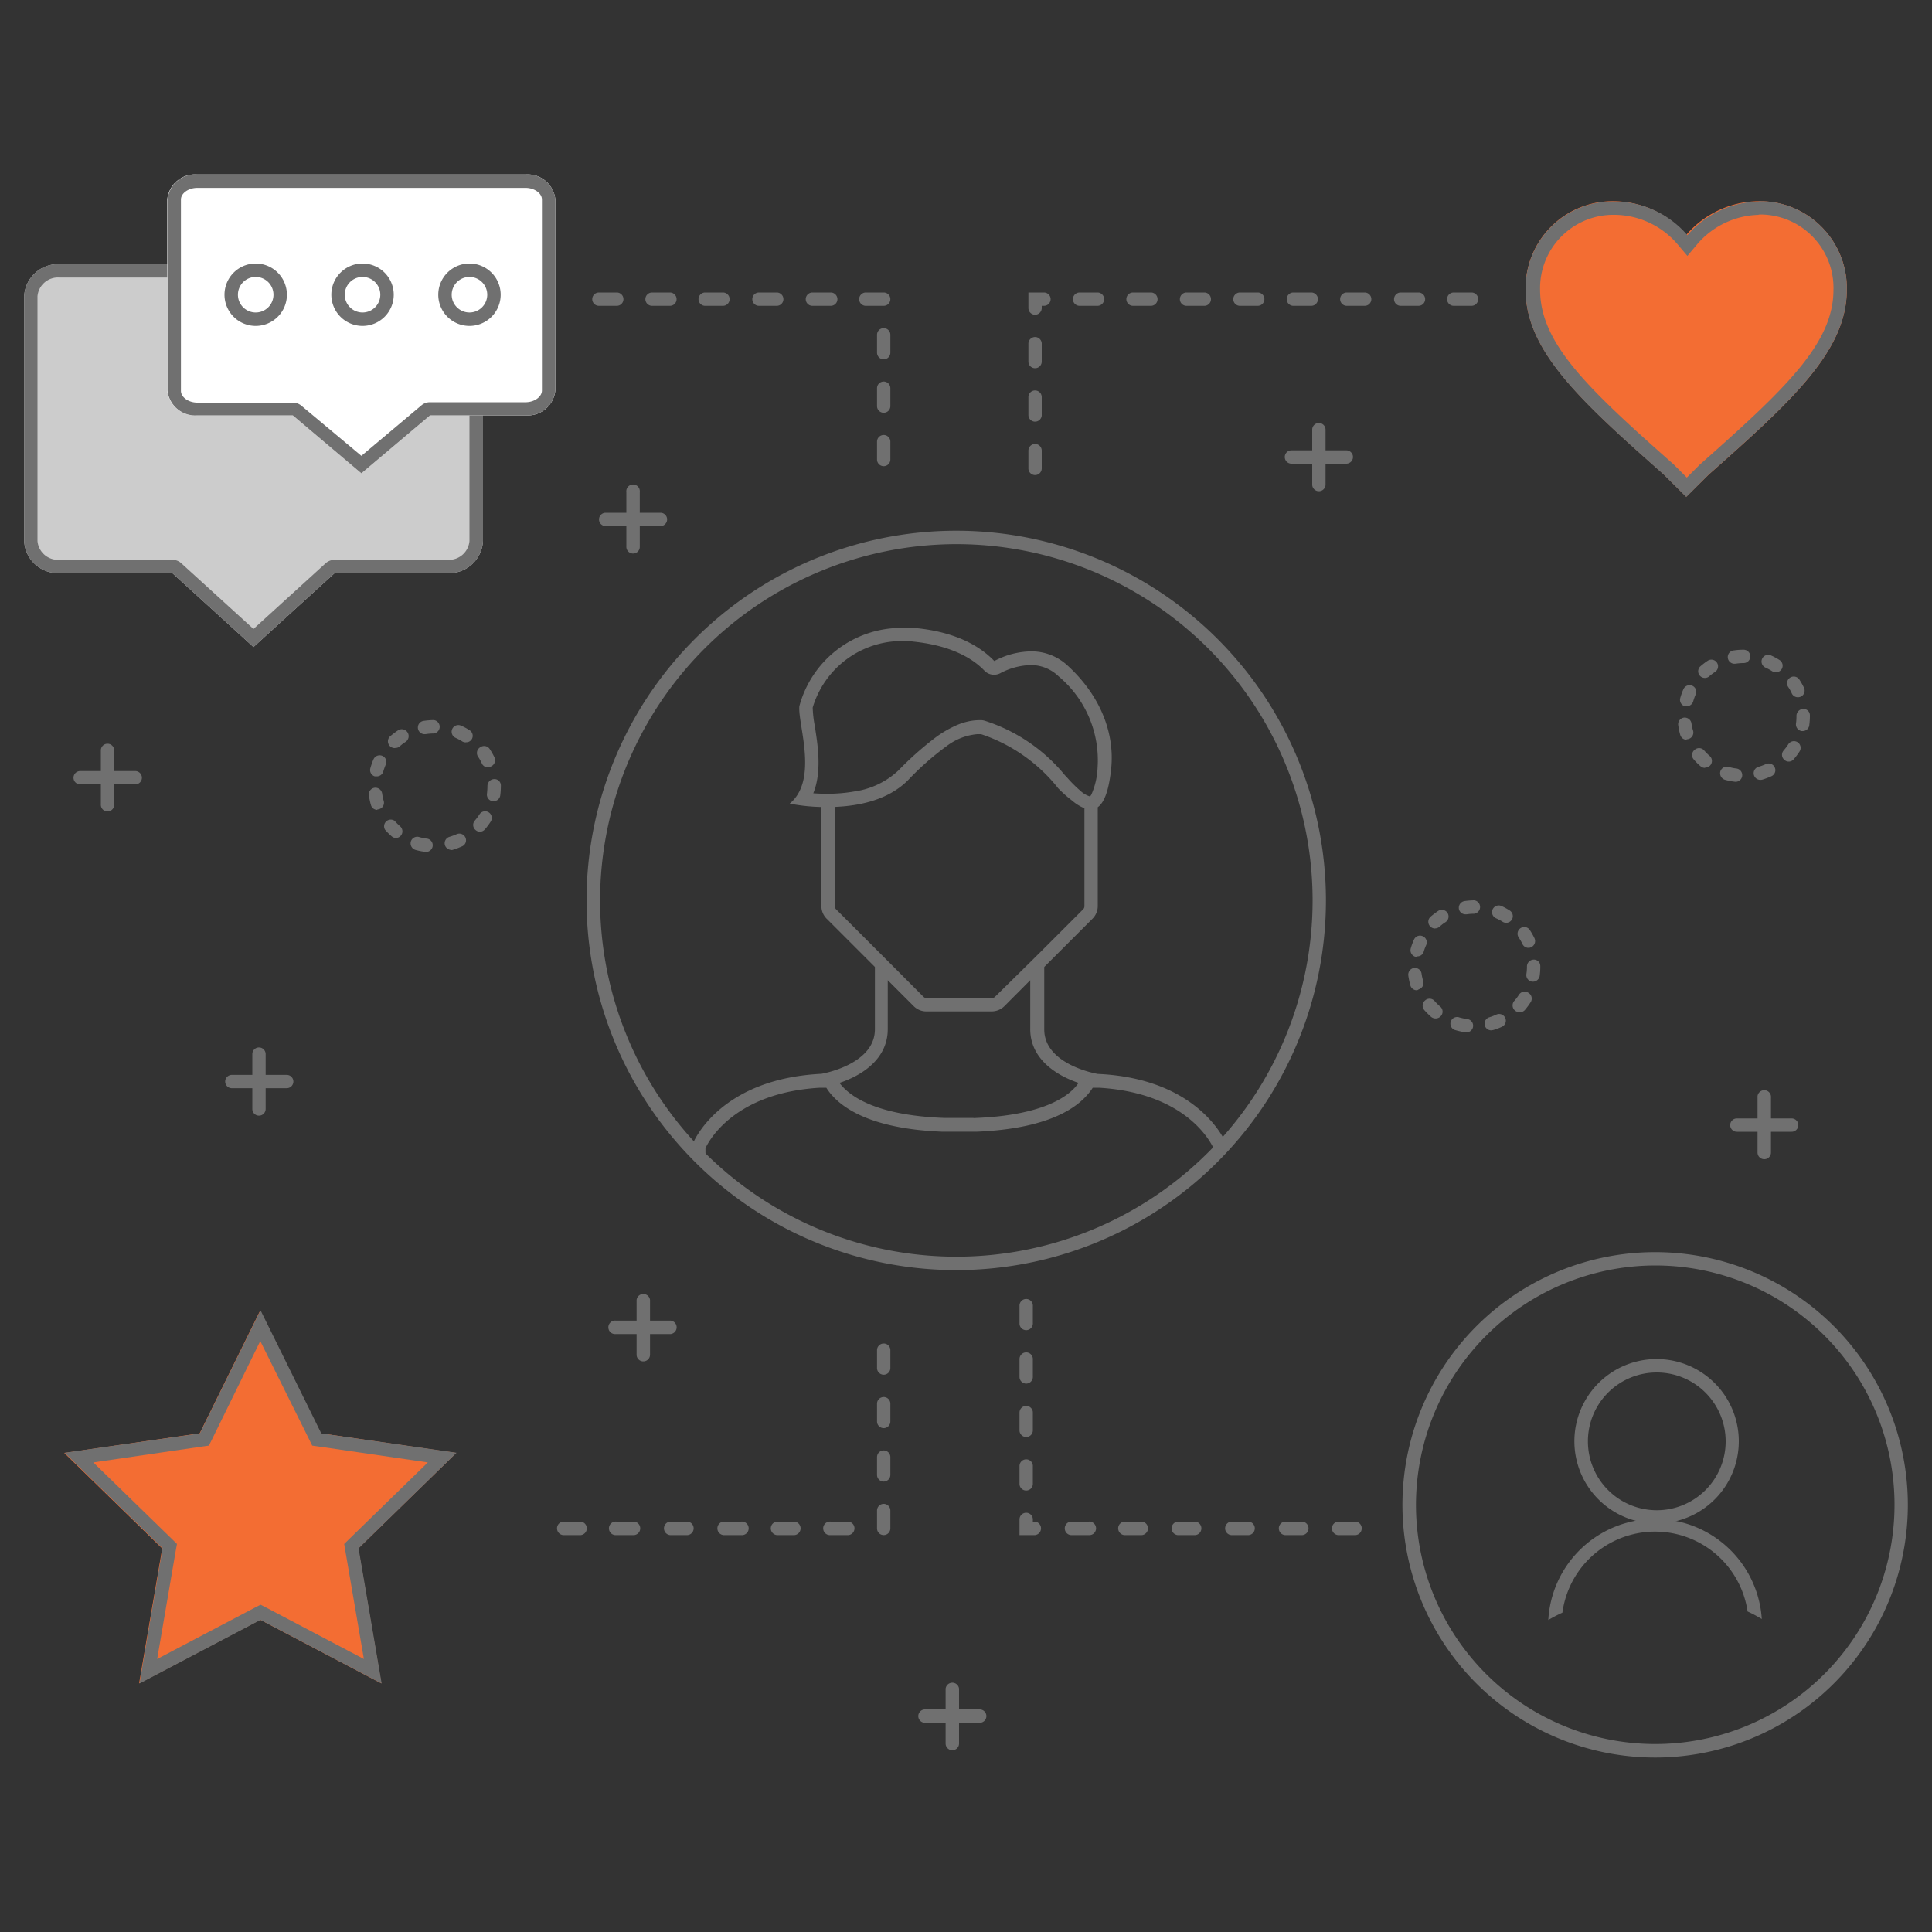 <svg xmlns="http://www.w3.org/2000/svg" viewBox="0 0 200 200"><rect x="0" y="0" width="200" height="200" fill="#333333" stroke="none"/><defs><style>.cls-1{fill:#707070;}.cls-2{fill:#f36d33;}.cls-3{fill:#ccc;}.cls-4{fill:#fff;}</style></defs><g id="Livello_1" data-name="Livello 1"><path class="cls-1" d="M171.35,131a24.77,24.77,0,1,1-24.77,24.77A24.81,24.81,0,0,1,171.35,131m0-1.38a26.16,26.16,0,1,0,26.15,26.15,26.16,26.16,0,0,0-26.15-26.15Z"/><path class="cls-1" d="M171.51,142.08a7.13,7.13,0,1,1-7.13,7.12,7.12,7.12,0,0,1,7.13-7.12m0-1.39A8.51,8.51,0,1,0,180,149.2a8.51,8.51,0,0,0-8.51-8.51Z"/><path class="cls-1" d="M140.35,158.91H138.5a.7.7,0,0,1,0-1.39h1.85a.7.7,0,0,1,0,1.39Zm-5.54,0H133a.7.7,0,0,1,0-1.39h1.84a.7.7,0,0,1,0,1.39Zm-5.53,0h-1.84a.7.7,0,0,1,0-1.39h1.84a.7.7,0,0,1,0,1.39Zm-5.53,0H121.9a.7.7,0,0,1,0-1.39h1.85a.7.7,0,0,1,0,1.39Zm-5.53,0h-1.85a.7.7,0,0,1,0-1.39h1.85a.7.7,0,0,1,0,1.39Zm-5.54,0h-1.84a.7.7,0,0,1,0-1.39h1.84a.7.7,0,1,1,0,1.39Zm-5.53,0h-1.61v-1.62a.69.69,0,0,1,1.38,0v.23h.23a.7.7,0,0,1,0,1.39Zm-.92-4.61a.69.69,0,0,1-.69-.7v-1.84a.69.69,0,0,1,1.38,0v1.84A.69.69,0,0,1,106.23,154.3Zm0-5.54a.69.69,0,0,1-.69-.69v-1.84a.69.69,0,0,1,1.38,0v1.84A.69.69,0,0,1,106.23,148.76Zm0-5.53a.69.69,0,0,1-.69-.69v-1.85a.69.69,0,0,1,1.38,0v1.85A.69.69,0,0,1,106.23,143.23Zm0-5.53a.69.69,0,0,1-.69-.69v-1.85a.69.69,0,0,1,1.38,0V137A.69.69,0,0,1,106.23,137.7Z"/><polygon class="cls-2" points="26.93 167.67 14.4 174.26 16.79 160.3 6.65 150.41 20.67 148.38 26.93 135.68 33.2 148.38 47.22 150.41 37.08 160.3 39.47 174.26 26.93 167.67"/><path class="cls-1" d="M26.93,138.8,32,149l.32.65.72.1,11.25,1.64-8.14,7.93-.52.51.12.71,1.92,11.2-10.05-5.29-.65-.33-.64.33-10.06,5.29,1.92-11.2.13-.71-.52-.51-8.14-7.93,11.24-1.64.72-.1.33-.65,5-10.19m0-3.13-6.26,12.71-14,2,10.14,9.89-2.39,14,12.53-6.59,12.54,6.59-2.39-14,10.14-9.89-14-2-6.27-12.71Z"/><path class="cls-1" d="M91.48,158.91a.69.69,0,0,1-.69-.7v-1.84a.69.69,0,0,1,1.38,0v1.84A.69.69,0,0,1,91.48,158.91Zm-3.69,0H86a.7.7,0,1,1,0-1.39h1.84a.7.7,0,0,1,0,1.39Zm-5.53,0H80.41a.7.7,0,0,1,0-1.39h1.85a.7.7,0,0,1,0,1.39Zm-5.54,0H74.88a.7.7,0,0,1,0-1.39h1.84a.7.7,0,1,1,0,1.39Zm-5.53,0H69.35a.7.7,0,0,1,0-1.39h1.84a.7.7,0,0,1,0,1.39Zm-5.53,0H63.82a.7.7,0,1,1,0-1.39h1.84a.7.7,0,0,1,0,1.39Zm-5.53,0H58.28a.7.7,0,0,1,0-1.39h1.85a.7.7,0,0,1,0,1.39Zm31.35-5.54a.69.69,0,0,1-.69-.69v-1.84a.69.69,0,0,1,1.38,0v1.84A.69.69,0,0,1,91.48,153.37Zm0-5.53a.69.69,0,0,1-.69-.69v-1.84a.69.69,0,1,1,1.38,0v1.84A.69.69,0,0,1,91.48,147.84Zm0-5.53a.69.69,0,0,1-.69-.69v-1.85a.69.69,0,0,1,1.38,0v1.85A.69.69,0,0,1,91.48,142.31Z"/><g id="favorite"><path class="cls-2" d="M174.56,51.42l-2.33-2.32c-8.65-7.65-14.3-12.81-14.3-19.13a9,9,0,0,1,9.14-9.14,10,10,0,0,1,7.49,3.49A10,10,0,0,1,182,20.83,9,9,0,0,1,191.18,30c0,6.32-5.65,11.48-14.3,19.13Z"/><path class="cls-1" d="M182,22.21A7.59,7.59,0,0,1,189.8,30c0,5.58-5,10.27-13.83,18.09l0,0,0,0-1.35,1.35-1.35-1.35,0,0,0,0c-8.84-7.82-13.84-12.51-13.84-18.09a7.59,7.59,0,0,1,7.76-7.76,8.66,8.66,0,0,1,6.43,3l1.06,1.25,1.05-1.25a8.66,8.66,0,0,1,6.43-3m0-1.38a10,10,0,0,0-7.48,3.49,10,10,0,0,0-7.49-3.49A9,9,0,0,0,157.93,30c0,6.32,5.65,11.48,14.3,19.13l2.33,2.32,2.32-2.32c8.65-7.65,14.3-12.81,14.3-19.13A9,9,0,0,0,182,20.83Z"/></g><path class="cls-1" d="M107.15,49.18a.69.69,0,0,1-.69-.69V46.65a.69.69,0,1,1,1.38,0v1.84A.69.69,0,0,1,107.15,49.18Zm0-5.53a.69.69,0,0,1-.69-.69V41.11a.69.69,0,1,1,1.38,0V43A.69.69,0,0,1,107.15,43.65Zm0-5.53a.69.69,0,0,1-.69-.69V35.58a.69.69,0,1,1,1.38,0v1.85A.69.69,0,0,1,107.15,38.12Zm0-5.54a.69.69,0,0,1-.69-.69V30.28h1.61a.69.69,0,1,1,0,1.38h-.23v.23A.69.69,0,0,1,107.15,32.58Zm45.18-.92h-1.84a.69.69,0,1,1,0-1.38h1.84a.69.69,0,0,1,0,1.38Zm-5.53,0H145a.69.69,0,1,1,0-1.38h1.84a.69.69,0,0,1,0,1.38Zm-5.53,0h-1.85a.69.69,0,1,1,0-1.38h1.85a.69.69,0,0,1,0,1.38Zm-5.53,0h-1.85a.69.69,0,1,1,0-1.38h1.85a.69.69,0,0,1,0,1.38Zm-5.54,0h-1.84a.69.69,0,1,1,0-1.38h1.84a.69.69,0,0,1,0,1.38Zm-5.53,0h-1.84a.69.69,0,1,1,0-1.38h1.84a.69.69,0,0,1,0,1.38Zm-5.53,0h-1.85a.69.69,0,1,1,0-1.38h1.85a.69.69,0,0,1,0,1.38Zm-5.53,0h-1.85a.69.69,0,1,1,0-1.38h1.85a.69.69,0,0,1,0,1.38Z"/><path class="cls-3" d="M46.33,27.35H6.15A3.5,3.5,0,0,0,2.5,30.67V56a3.5,3.5,0,0,0,3.65,3.33H17.84l8.4,7.65,8.4-7.65H46.33A3.51,3.51,0,0,0,50,56V30.67A3.51,3.51,0,0,0,46.33,27.35Z"/><path class="cls-1" d="M46.33,28.73a2.13,2.13,0,0,1,2.27,1.94V56a2.13,2.13,0,0,1-2.27,1.95H34.64a1.41,1.41,0,0,0-.93.36l-7.47,6.8-7.47-6.8a1.37,1.37,0,0,0-.93-.36H6.15A2.13,2.13,0,0,1,3.88,56V30.67a2.13,2.13,0,0,1,2.27-1.94H46.33m0-1.38H6.15A3.5,3.5,0,0,0,2.5,30.67V56a3.5,3.5,0,0,0,3.65,3.33H17.84l8.4,7.65,8.4-7.65H46.33A3.51,3.51,0,0,0,50,56V30.67a3.51,3.51,0,0,0-3.66-3.32Z"/><path class="cls-4" d="M54.4,18.06h-34a2.89,2.89,0,0,0-3.09,2.6V40.42A2.88,2.88,0,0,0,20.43,43h9.88l7.1,6,7.11-6H54.4a2.88,2.88,0,0,0,3.09-2.6V20.66A2.89,2.89,0,0,0,54.4,18.06Z"/><path class="cls-1" d="M54.4,19.45c.92,0,1.7.55,1.7,1.21V40.42c0,.66-.78,1.22-1.7,1.22H44.52a1.35,1.35,0,0,0-.89.32l-6.22,5.23L31.2,42a1.37,1.37,0,0,0-.89-.32H20.43c-.92,0-1.7-.56-1.7-1.22V20.66c0-.66.78-1.21,1.7-1.21h34m0-1.39h-34a2.89,2.89,0,0,0-3.09,2.6V40.42A2.88,2.88,0,0,0,20.43,43h9.88l7.1,6,7.11-6H54.4a2.88,2.88,0,0,0,3.09-2.6V20.66a2.89,2.89,0,0,0-3.09-2.6Z"/><path class="cls-1" d="M26.47,28.67a1.84,1.84,0,1,1-1.84,1.84,1.84,1.84,0,0,1,1.84-1.84m0-1.39a3.23,3.23,0,1,0,3.23,3.23,3.23,3.23,0,0,0-3.23-3.23Z"/><path class="cls-1" d="M37.54,28.67a1.84,1.84,0,1,1-1.85,1.84,1.84,1.84,0,0,1,1.85-1.84m0-1.39a3.23,3.23,0,1,0,3.22,3.23,3.23,3.23,0,0,0-3.22-3.23Z"/><path class="cls-1" d="M48.6,28.67a1.84,1.84,0,1,1-1.84,1.84,1.84,1.84,0,0,1,1.84-1.84m0-1.39a3.23,3.23,0,1,0,3.23,3.23,3.23,3.23,0,0,0-3.23-3.23Z"/><path class="cls-1" d="M91.48,48.26a.69.69,0,0,1-.69-.69V45.72a.69.69,0,1,1,1.38,0v1.85A.69.69,0,0,1,91.48,48.26Zm0-5.53a.69.69,0,0,1-.69-.69V40.19a.69.69,0,0,1,1.38,0V42A.69.69,0,0,1,91.48,42.73Zm0-5.53a.69.69,0,0,1-.69-.7V34.66a.69.69,0,0,1,1.38,0V36.5A.69.69,0,0,1,91.48,37.2Zm0-5.54H89.63a.69.69,0,1,1,0-1.38h1.85a.69.69,0,1,1,0,1.38Zm-5.53,0H84.1a.69.69,0,1,1,0-1.38H86a.69.69,0,1,1,0,1.38Zm-5.54,0H78.57a.69.69,0,1,1,0-1.38h1.84a.69.69,0,1,1,0,1.38Zm-5.53,0H73a.69.69,0,1,1,0-1.38h1.84a.69.69,0,1,1,0,1.38Zm-5.53,0H67.5a.69.69,0,1,1,0-1.38h1.85a.69.69,0,1,1,0,1.38Zm-5.53,0H62a.69.69,0,1,1,0-1.38h1.85a.69.69,0,0,1,0,1.38Z"/><path class="cls-1" d="M151.76,106.86h-.1a7.66,7.66,0,0,1-.95-.21.69.69,0,1,1,.38-1.32,6.85,6.85,0,0,0,.76.16.69.69,0,0,1-.09,1.38Zm2.61-.2a.69.69,0,0,1-.2-1.35,5.8,5.8,0,0,0,.73-.28.69.69,0,1,1,.58,1.26,6.26,6.26,0,0,1-.91.34Zm-5.77-1.23a.73.73,0,0,1-.46-.17,9,9,0,0,1-.69-.69.7.7,0,0,1,.07-1,.68.68,0,0,1,1,.07,5.83,5.83,0,0,0,.56.55.68.68,0,0,1,.07,1A.7.7,0,0,1,148.6,105.43Zm8.69-.65a.73.73,0,0,1-.46-.17.7.7,0,0,1-.07-1,4.81,4.81,0,0,0,.47-.62.7.7,0,0,1,1-.21.69.69,0,0,1,.2,1,7.16,7.16,0,0,1-.58.78A.69.69,0,0,1,157.29,104.78Zm-10.59-2.27A.69.69,0,0,1,146,102a7.66,7.66,0,0,1-.21-1,.69.69,0,0,1,1.37-.21,5,5,0,0,0,.17.77.69.69,0,0,1-.47.86A.65.65,0,0,1,146.7,102.51Zm12-.89h-.1a.69.69,0,0,1-.59-.78,4.93,4.93,0,0,0,.06-.78.71.71,0,0,1,.69-.72.66.66,0,0,1,.69.65v.07a6.37,6.37,0,0,1-.07,1A.7.7,0,0,1,158.73,101.62Zm-12-2.58a.65.65,0,0,1-.19,0,.7.7,0,0,1-.47-.86,6.38,6.38,0,0,1,.34-.92.68.68,0,0,1,.91-.34.69.69,0,0,1,.35.91,4.93,4.93,0,0,0-.27.73A.68.68,0,0,1,146.68,99Zm11.52-.92a.68.68,0,0,1-.62-.4,5.17,5.17,0,0,0-.39-.68.69.69,0,0,1,1.16-.76,8,8,0,0,1,.48.85.7.7,0,0,1-.33.92A.66.66,0,0,1,158.2,98.12Zm-9.66-2a.71.71,0,0,1-.52-.23.7.7,0,0,1,.06-1,8.87,8.87,0,0,1,.78-.59.69.69,0,0,1,.76,1.16,4.81,4.81,0,0,0-.62.47A.71.71,0,0,1,148.54,96.11Zm7.36-.59a.66.66,0,0,1-.37-.11,5.51,5.51,0,0,0-.68-.36.69.69,0,0,1,.56-1.27,6.48,6.48,0,0,1,.86.47.69.69,0,0,1-.37,1.27Zm-4.21-.88a.69.69,0,0,1-.69-.58.71.71,0,0,1,.58-.79,7.93,7.93,0,0,1,1-.08h0a.7.7,0,0,1,0,1.39,5.12,5.12,0,0,0-.78.06Z"/><path class="cls-1" d="M44.12,88.18H44a6.56,6.56,0,0,1-1-.2.71.71,0,0,1-.47-.86.69.69,0,0,1,.86-.47,4.89,4.89,0,0,0,.76.16.69.69,0,0,1-.09,1.38Zm2.61-.2a.7.7,0,0,1-.67-.49.69.69,0,0,1,.47-.86,6.39,6.39,0,0,0,.73-.27.69.69,0,0,1,.92.34.68.68,0,0,1-.34.91,7.9,7.9,0,0,1-.92.35A.62.62,0,0,1,46.73,88ZM41,86.75a.7.7,0,0,1-.45-.17,6.42,6.42,0,0,1-.69-.69.69.69,0,0,1,1-.91,5.71,5.71,0,0,0,.55.55A.69.69,0,0,1,41,86.75Zm8.69-.65a.65.65,0,0,1-.45-.17.68.68,0,0,1-.07-1,5.73,5.73,0,0,0,.47-.63.69.69,0,1,1,1.16.75,7.16,7.16,0,0,1-.58.78A.69.69,0,0,1,49.64,86.1ZM39.06,83.84a.69.69,0,0,1-.66-.5,7.66,7.66,0,0,1-.21-1,.69.69,0,0,1,.58-.79.71.71,0,0,1,.79.59,5.14,5.14,0,0,0,.16.76.69.69,0,0,1-.66.89Zm12-.9H51a.69.69,0,0,1-.59-.78,6.81,6.81,0,0,0,.05-.78.72.72,0,0,1,.69-.73.66.66,0,0,1,.7.65v.08a7.91,7.91,0,0,1-.07,1A.7.7,0,0,1,51.08,82.94ZM39,80.37l-.19,0a.68.68,0,0,1-.47-.85,7.32,7.32,0,0,1,.33-.93.7.7,0,0,1,.92-.34.68.68,0,0,1,.34.91,6.34,6.34,0,0,0-.26.73A.7.7,0,0,1,39,80.37Zm11.52-.93a.69.69,0,0,1-.63-.39,4.64,4.64,0,0,0-.38-.69.68.68,0,0,1,.2-1,.69.69,0,0,1,1,.2,7.12,7.12,0,0,1,.48.85.7.7,0,0,1-.34.92A.72.72,0,0,1,50.56,79.44Zm-9.66-2a.71.71,0,0,1-.52-.23.7.7,0,0,1,.06-1,8.87,8.87,0,0,1,.78-.59A.69.69,0,1,1,42,76.79a4.81,4.81,0,0,0-.62.47A.69.69,0,0,1,40.9,77.43Zm7.36-.59a.71.71,0,0,1-.37-.1,5.7,5.7,0,0,0-.69-.37.69.69,0,1,1,.57-1.26,5.46,5.46,0,0,1,.86.46.68.68,0,0,1,.21,1A.67.67,0,0,1,48.26,76.84ZM44,76a.69.69,0,0,1-.1-1.38,7.93,7.93,0,0,1,1-.08h0a.7.7,0,0,1,0,1.39,5,5,0,0,0-.78.06Z"/><path class="cls-1" d="M179.66,80.92h-.1a6.56,6.56,0,0,1-1-.2.71.71,0,0,1-.47-.86.7.7,0,0,1,.86-.47,4.89,4.89,0,0,0,.76.16.69.69,0,0,1-.09,1.38Zm2.61-.19a.69.69,0,0,1-.2-1.36,5.76,5.76,0,0,0,.73-.27.69.69,0,0,1,.92.34.68.68,0,0,1-.34.91,7.27,7.27,0,0,1-.92.35A.63.63,0,0,1,182.27,80.73Zm-5.78-1.24a.7.7,0,0,1-.45-.17,5.62,5.62,0,0,1-.69-.69.68.68,0,0,1,.07-1,.69.69,0,0,1,1,.06,5.71,5.71,0,0,0,.55.55.69.69,0,0,1-.45,1.22Zm8.69-.65a.65.65,0,0,1-.45-.17.68.68,0,0,1-.07-1,5.73,5.73,0,0,0,.47-.63.69.69,0,1,1,1.16.75,7.16,7.16,0,0,1-.58.78A.69.69,0,0,1,185.18,78.84ZM174.6,76.58a.69.69,0,0,1-.66-.5,7.66,7.66,0,0,1-.21-1,.69.69,0,0,1,.58-.79.71.71,0,0,1,.79.59,4.15,4.15,0,0,0,.17.76.7.7,0,0,1-.67.89Zm12-.9h-.09a.7.7,0,0,1-.59-.78,5.11,5.11,0,0,0,.05-.78.72.72,0,0,1,.69-.73.66.66,0,0,1,.7.65v.08a7.91,7.91,0,0,1-.07,1A.69.69,0,0,1,186.62,75.68Zm-12-2.57-.19,0a.69.69,0,0,1-.47-.85,6.67,6.67,0,0,1,.33-.92.7.7,0,0,1,.92-.35.68.68,0,0,1,.34.91,5.88,5.88,0,0,0-.26.74A.71.71,0,0,1,174.58,73.11Zm11.52-.93a.69.69,0,0,1-.63-.39,3.8,3.8,0,0,0-.38-.68.69.69,0,0,1,1.16-.76,7.12,7.12,0,0,1,.48.85.69.69,0,0,1-.34.92A.72.72,0,0,1,186.1,72.18Zm-9.66-2A.69.69,0,0,1,176,69a7.36,7.36,0,0,1,.78-.6.69.69,0,1,1,.76,1.16,4.81,4.81,0,0,0-.62.47A.69.69,0,0,1,176.44,70.18Zm7.36-.59a.72.72,0,0,1-.37-.11,5.7,5.7,0,0,0-.69-.37.69.69,0,1,1,.57-1.26,6.42,6.42,0,0,1,.86.46.69.69,0,0,1,.22,1A.71.71,0,0,1,183.8,69.59Zm-4.22-.88a.69.69,0,0,1-.1-1.38,6.33,6.33,0,0,1,1-.07h0a.69.69,0,0,1,0,1.38,5,5,0,0,0-.78.06Z"/><path class="cls-1" d="M98.58,181.18a.69.69,0,0,1-.69-.69v-5.68a.7.7,0,0,1,1.39,0v5.68A.69.69,0,0,1,98.58,181.18Z"/><path class="cls-1" d="M101.42,178.34H95.75a.69.69,0,1,1,0-1.38h5.67a.69.69,0,0,1,0,1.38Z"/><path class="cls-1" d="M66.59,140.93a.69.69,0,0,1-.69-.69v-5.67a.7.7,0,0,1,1.39,0v5.67A.69.69,0,0,1,66.59,140.93Z"/><path class="cls-1" d="M69.43,138.1H63.76a.7.7,0,1,1,0-1.39h5.67a.7.7,0,0,1,0,1.39Z"/><path class="cls-1" d="M182.63,120a.69.69,0,0,1-.69-.69v-5.67a.7.7,0,1,1,1.39,0v5.67A.69.69,0,0,1,182.63,120Z"/><path class="cls-1" d="M185.47,117.16H179.8a.69.69,0,1,1,0-1.38h5.67a.69.69,0,0,1,0,1.38Z"/><path class="cls-1" d="M136.53,50.85a.69.69,0,0,1-.69-.69V44.48a.69.69,0,1,1,1.38,0v5.68A.69.69,0,0,1,136.53,50.85Z"/><path class="cls-1" d="M139.37,48h-5.68a.69.69,0,0,1,0-1.38h5.68a.69.69,0,0,1,0,1.38Z"/><path class="cls-1" d="M65.53,57.3a.69.69,0,0,1-.69-.69V50.94a.7.7,0,1,1,1.39,0v5.67A.69.69,0,0,1,65.53,57.3Z"/><path class="cls-1" d="M68.37,54.46H62.7a.69.69,0,1,1,0-1.38h5.67a.69.69,0,1,1,0,1.38Z"/><path class="cls-1" d="M11.13,84a.69.69,0,0,1-.69-.69V77.68a.69.69,0,1,1,1.38,0v5.67A.69.69,0,0,1,11.13,84Z"/><path class="cls-1" d="M14,81.2H8.3a.69.69,0,1,1,0-1.38H14a.69.69,0,0,1,0,1.38Z"/><path class="cls-1" d="M26.81,115.49a.69.69,0,0,1-.69-.69v-5.68a.69.69,0,0,1,1.38,0v5.68A.69.69,0,0,1,26.81,115.49Z"/><path class="cls-1" d="M29.65,112.65H24a.69.69,0,0,1,0-1.38h5.68a.69.69,0,1,1,0,1.38Z"/><path class="cls-1" d="M99,56.33A36.88,36.88,0,1,1,62.12,93.21,36.92,36.92,0,0,1,99,56.33m0-1.39a38.27,38.27,0,1,0,38.26,38.27A38.28,38.28,0,0,0,99,54.94Z"/><path class="cls-1" d="M127,118.54h0a7.07,7.07,0,0,0-.51-1c-1.16-1.89-4.6-6-12.86-6.37v0s-5.53-.92-5.53-4.61V100.1l5-5a1.85,1.85,0,0,0,.54-1.3V83.56c.76-.54,1.18-2,1.39-4,.37-3.67-1.1-7.52-4.49-10.64a5.5,5.5,0,0,0-3.83-1.49,8.34,8.34,0,0,0-3.78,1c-1.32-1.38-3.76-3-8.21-3.42A12.23,12.23,0,0,0,93.36,65,10.94,10.94,0,0,0,82.75,73.1c-.18,1.84,2,7.62-1,10.09a19.49,19.49,0,0,0,3.28.35V93.8a1.85,1.85,0,0,0,.54,1.3l5,5v6.45c0,3.69-5.54,4.61-5.54,4.61v0c-8.26.41-11.7,4.48-12.86,6.37a7.07,7.07,0,0,0-.51,1h0s0,.19,0,.51c.44.47.9.93,1.37,1.37,0-.72,0-1.28,0-1.56l.13-.25c.72-1.34,3.63-5.53,11.73-6l.65,0a5.51,5.51,0,0,0,.66.86c1.4,1.53,4.48,3.41,11.28,3.69l1.39,0h.92l1.38,0c6.8-.29,9.89-2.16,11.28-3.69a5.64,5.64,0,0,0,.67-.86l.64,0c8.11.48,11,4.64,11.73,6a2.05,2.05,0,0,1,.13.25c0,.28,0,.84,0,1.56.47-.44.93-.9,1.38-1.37C127,118.73,127,118.54,127,118.54ZM84.19,82.12c.91-2.24.47-5,.15-7a12.3,12.3,0,0,1-.21-1.87,9.64,9.64,0,0,1,9.23-6.89c.39,0,.79,0,1.19.06,4.1.42,6.26,1.86,7.35,3a1.37,1.37,0,0,0,1,.43,1.39,1.39,0,0,0,.65-.16,7.06,7.06,0,0,1,3.13-.84A4.08,4.08,0,0,1,109.57,70a11.32,11.32,0,0,1,4.05,9.49,7.57,7.57,0,0,1-.62,2.71,1.06,1.06,0,0,1-.16.25,2.54,2.54,0,0,1-1-.59,13.73,13.73,0,0,1-1.33-1.32l-.28-.3A17.68,17.68,0,0,0,102,74.63a1.42,1.42,0,0,0-.41-.08h-.16a5.6,5.6,0,0,0-1.65.25,6.16,6.16,0,0,0-.92.35,11.21,11.21,0,0,0-2.18,1.32A33.67,33.67,0,0,0,93,79.76a8.36,8.36,0,0,1-4.55,2.17,16.27,16.27,0,0,1-2.85.24h0C85.12,82.17,84.63,82.15,84.19,82.12Zm2.35,12a.51.51,0,0,1-.13-.33V83.53c2.54-.1,5.57-.71,7.62-2.8a29,29,0,0,1,4-3.52A6.12,6.12,0,0,1,101.16,76h.4a17.09,17.09,0,0,1,8,5.62A13.13,13.13,0,0,0,111,82.89a4.55,4.55,0,0,0,1.26.78V93.8a.46.46,0,0,1-.13.33l-4,4-1.39,1.38L103,103.19a.46.46,0,0,1-.33.13H95.93a.46.46,0,0,1-.33-.13l-3.66-3.67-1.38-1.38Zm14.24,21.61c-.47,0-1,0-1.46,0s-1,0-1.47,0c-7.36-.25-10-2.36-10.95-3.63,2.35-.77,5-2.49,5-5.56v-5.07l2.69,2.69a1.85,1.85,0,0,0,1.3.54h6.77a1.89,1.89,0,0,0,1.31-.54l2.68-2.69v5.07c0,3.07,2.7,4.79,5,5.56C110.8,113.38,108.14,115.49,100.78,115.74Z"/><path class="cls-1" d="M161.74,166.94a9.68,9.68,0,0,1,19.17-.12,14.56,14.56,0,0,1,1.47.78,11.07,11.07,0,0,0-22.1.1l0,0A15.17,15.17,0,0,1,161.74,166.94Z"/></g></svg>